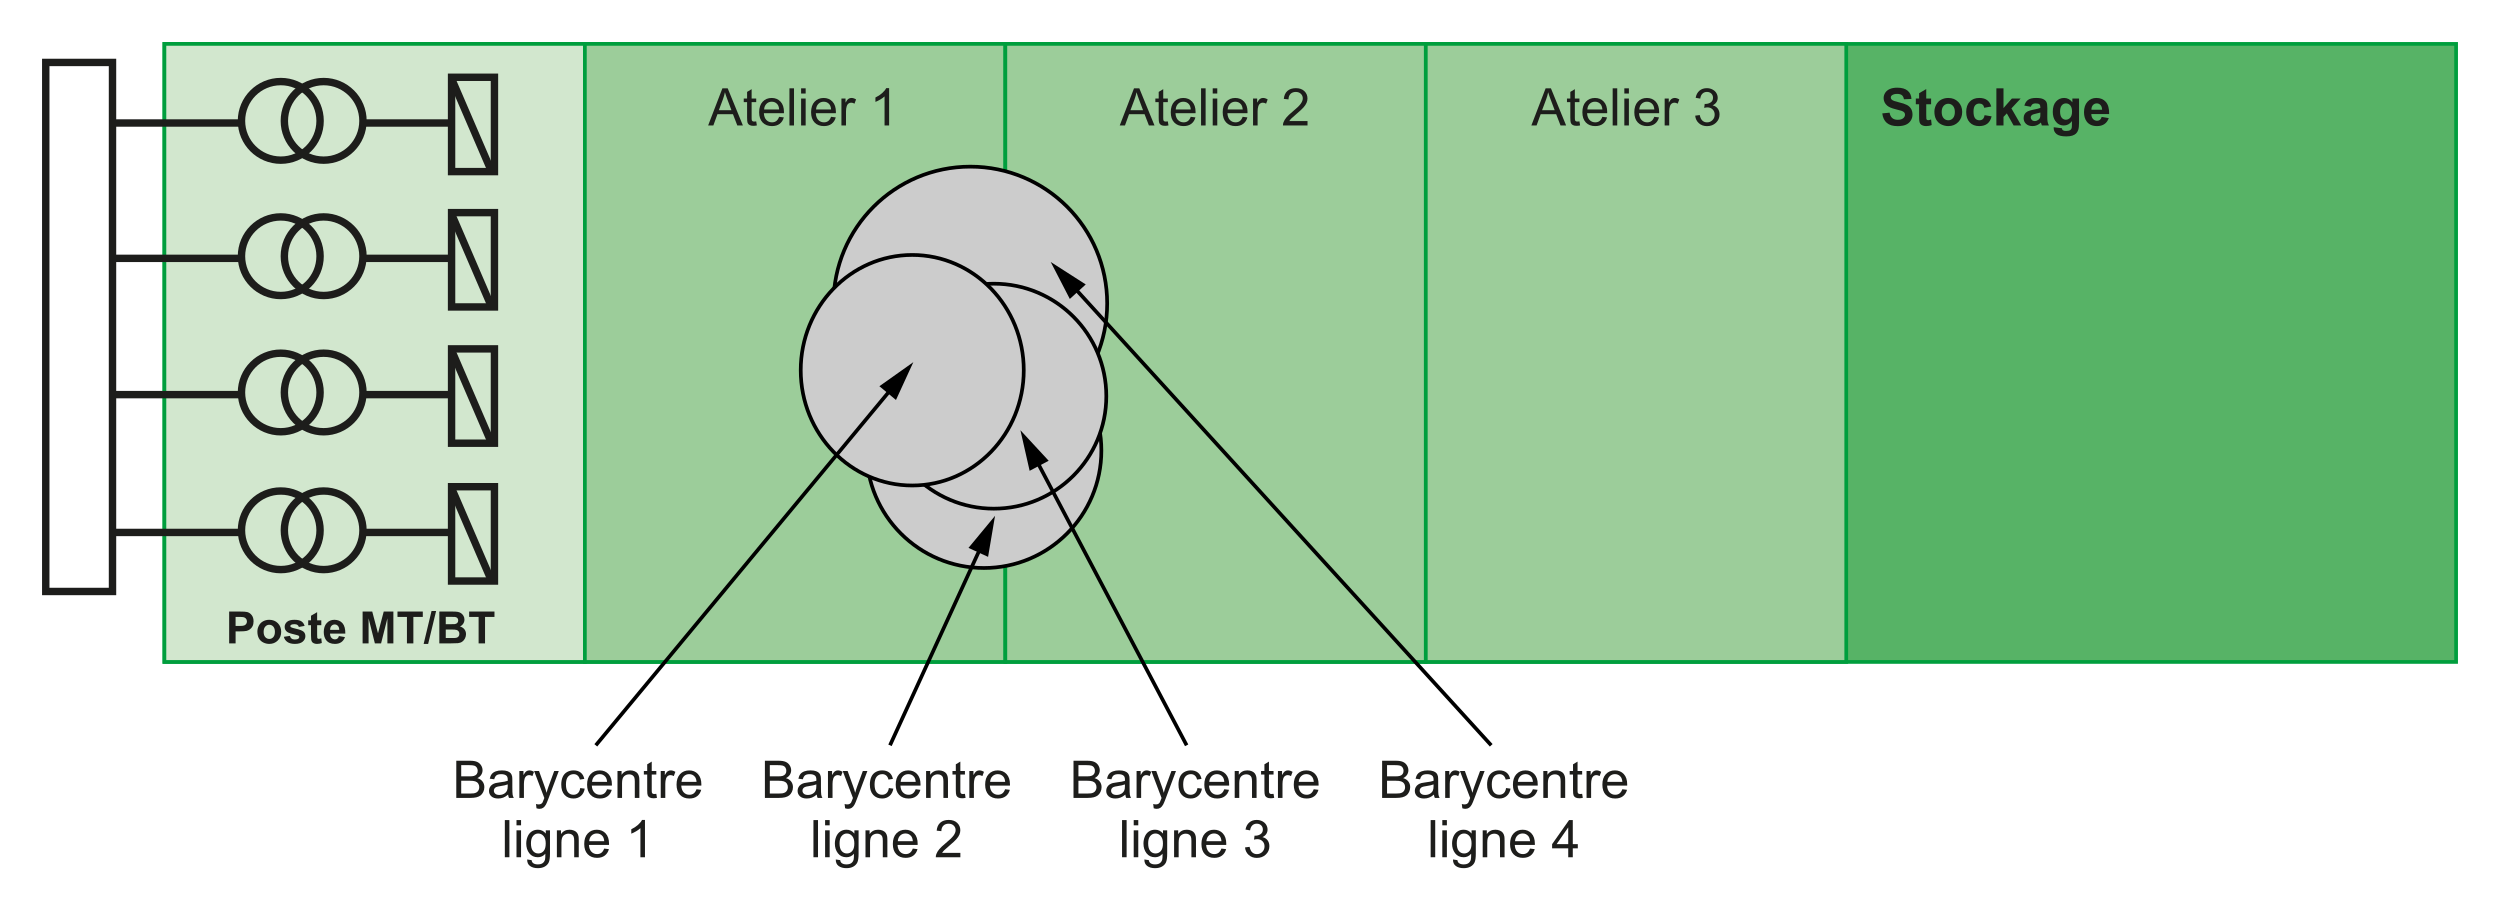 <?xml version="1.0" encoding="iso-8859-1"?>
<!-- Generator: Adobe Illustrator 19.2.0, SVG Export Plug-In . SVG Version: 6.00 Build 0)  -->
<svg version="1.1" id="Calque_4" xmlns="http://www.w3.org/2000/svg" xmlns:xlink="http://www.w3.org/1999/xlink" x="0px" y="0px"
	 width="599.268px" height="219.607px" viewBox="0 0 599.268 219.607" style="enable-background:new 0 0 599.268 219.607;"
	 xml:space="preserve">
<style type="text/css">
	.st0{fill:#57B366;stroke:#009E3D;stroke-width:0.889;}
	.st1{fill:#D2E7CE;stroke:#009E3D;stroke-width:0.889;}
	.st2{fill:#9CCD9A;stroke:#009E3D;stroke-width:0.889;}
	.st3{fill:#1D1D1B;}
	.st4{fill:#CCCCCC;stroke:#000000;stroke-width:0.889;}
	.st5{fill:none;stroke:#000000;stroke-width:0.889;}
	.st6{fill:none;stroke:#1D1D1B;stroke-width:1.778;}
	.st7{fill:none;}
</style>
<rect x="39.412" y="10.523" class="st0" width="549.332" height="148.148"/>
<rect x="39.412" y="10.523" class="st1" width="100.787" height="148.148"/>
<rect x="140.199" y="10.523" class="st2" width="100.787" height="148.148"/>
<rect x="240.987" y="10.523" class="st2" width="100.787" height="148.148"/>
<rect x="341.774" y="10.523" class="st2" width="100.786" height="148.148"/>
<g>
	<g>
		<path class="st3" d="M451.196,27.18l1.75-0.17c0.105,0.587,0.319,1.019,0.642,1.294s0.757,0.413,1.304,0.413
			c0.579,0,1.016-0.122,1.309-0.367c0.294-0.245,0.441-0.532,0.441-0.86c0-0.211-0.063-0.39-0.186-0.538
			c-0.124-0.147-0.34-0.276-0.647-0.386c-0.211-0.073-0.69-0.203-1.44-0.389c-0.964-0.239-1.641-0.533-2.029-0.881
			c-0.547-0.49-0.82-1.087-0.82-1.792c0-0.454,0.129-0.878,0.386-1.273c0.258-0.395,0.628-0.696,1.112-0.902s1.068-0.31,1.753-0.31
			c1.118,0,1.96,0.245,2.524,0.735c0.565,0.49,0.862,1.145,0.891,1.963l-1.799,0.079c-0.077-0.458-0.242-0.787-0.495-0.987
			c-0.253-0.2-0.633-0.301-1.14-0.301c-0.522,0-0.932,0.107-1.227,0.322c-0.19,0.138-0.286,0.322-0.286,0.553
			c0,0.211,0.089,0.391,0.268,0.541c0.227,0.19,0.777,0.389,1.652,0.595s1.522,0.42,1.941,0.641c0.42,0.221,0.748,0.522,0.984,0.905
			c0.237,0.383,0.355,0.856,0.355,1.419c0,0.511-0.142,0.989-0.425,1.434c-0.284,0.446-0.685,0.777-1.203,0.994
			s-1.165,0.325-1.938,0.325c-1.126,0-1.991-0.26-2.595-0.781C451.674,28.935,451.314,28.177,451.196,27.18z"/>
		<path class="st3" d="M462.9,23.626v1.361h-1.167v2.601c0,0.526,0.012,0.833,0.033,0.92c0.022,0.087,0.073,0.159,0.152,0.216
			s0.175,0.085,0.289,0.085c0.157,0,0.387-0.055,0.687-0.164l0.146,1.325c-0.397,0.17-0.847,0.255-1.349,0.255
			c-0.309,0-0.586-0.052-0.833-0.155c-0.247-0.103-0.428-0.237-0.544-0.401c-0.115-0.164-0.195-0.386-0.239-0.666
			c-0.037-0.198-0.055-0.599-0.055-1.203v-2.813h-0.784v-1.361h0.784v-1.282l1.713-0.997v2.279H462.9z"/>
		<path class="st3" d="M463.689,26.761c0-0.567,0.14-1.116,0.42-1.646c0.279-0.531,0.675-0.936,1.188-1.215s1.085-0.419,1.717-0.419
			c0.976,0,1.776,0.317,2.4,0.951c0.623,0.634,0.936,1.435,0.936,2.403c0,0.976-0.315,1.785-0.945,2.427s-1.423,0.963-2.379,0.963
			c-0.591,0-1.155-0.134-1.692-0.401c-0.536-0.267-0.944-0.659-1.224-1.176C463.828,28.131,463.689,27.502,463.689,26.761z
			 M465.439,26.852c0,0.64,0.152,1.13,0.456,1.471c0.304,0.34,0.679,0.51,1.124,0.51s0.819-0.17,1.121-0.51
			c0.302-0.34,0.453-0.834,0.453-1.483c0-0.632-0.151-1.118-0.453-1.458c-0.302-0.34-0.676-0.51-1.121-0.51s-0.82,0.17-1.124,0.51
			C465.591,25.722,465.439,26.212,465.439,26.852z"/>
		<path class="st3" d="M477.312,25.534l-1.683,0.304c-0.057-0.336-0.186-0.589-0.386-0.76c-0.201-0.17-0.461-0.255-0.781-0.255
			c-0.425,0-0.765,0.146-1.018,0.44c-0.253,0.293-0.38,0.785-0.38,1.474c0,0.766,0.129,1.306,0.386,1.622
			c0.258,0.316,0.603,0.474,1.036,0.474c0.324,0,0.59-0.092,0.796-0.276c0.207-0.185,0.353-0.501,0.438-0.951l1.678,0.286
			c-0.175,0.77-0.509,1.351-1.003,1.744c-0.494,0.393-1.156,0.589-1.987,0.589c-0.943,0-1.696-0.298-2.257-0.894
			c-0.562-0.595-0.842-1.419-0.842-2.473c0-1.065,0.281-1.895,0.845-2.488c0.563-0.593,1.324-0.89,2.284-0.89
			c0.786,0,1.411,0.169,1.875,0.507C476.777,24.325,477.11,24.841,477.312,25.534z"/>
		<path class="st3" d="M478.545,30.079V21.17h1.708v4.728l1.999-2.272h2.103l-2.206,2.357l2.364,4.096h-1.842l-1.622-2.898
			l-0.796,0.833v2.066H478.545z"/>
		<path class="st3" d="M486.803,25.594l-1.549-0.279c0.174-0.624,0.474-1.086,0.899-1.386c0.425-0.3,1.057-0.45,1.896-0.45
			c0.762,0,1.328,0.09,1.701,0.271s0.635,0.409,0.787,0.687c0.151,0.278,0.228,0.787,0.228,1.528l-0.018,1.993
			c0,0.567,0.027,0.985,0.082,1.255c0.055,0.269,0.156,0.558,0.307,0.866h-1.689c-0.045-0.113-0.1-0.282-0.164-0.504
			c-0.028-0.101-0.049-0.168-0.061-0.201c-0.292,0.284-0.604,0.497-0.936,0.638c-0.333,0.142-0.688,0.213-1.063,0.213
			c-0.665,0-1.188-0.18-1.571-0.541c-0.383-0.36-0.574-0.816-0.574-1.367c0-0.365,0.087-0.689,0.262-0.975
			c0.174-0.286,0.418-0.504,0.732-0.656c0.313-0.152,0.767-0.285,1.357-0.398c0.798-0.15,1.352-0.29,1.659-0.419v-0.17
			c0-0.328-0.081-0.563-0.243-0.702s-0.468-0.209-0.918-0.209c-0.304,0-0.54,0.06-0.711,0.179
			C487.046,25.085,486.909,25.294,486.803,25.594z M489.088,26.98c-0.219,0.073-0.565,0.16-1.039,0.261
			c-0.474,0.102-0.784,0.201-0.93,0.298c-0.223,0.158-0.334,0.358-0.334,0.602c0,0.239,0.089,0.446,0.267,0.62
			c0.179,0.174,0.405,0.261,0.681,0.261c0.309,0,0.602-0.102,0.882-0.304c0.206-0.154,0.342-0.342,0.406-0.565
			c0.045-0.146,0.067-0.423,0.067-0.833V26.98z"/>
		<path class="st3" d="M492.29,30.504l1.95,0.237c0.032,0.227,0.107,0.383,0.225,0.468c0.162,0.122,0.418,0.182,0.766,0.182
			c0.446,0,0.78-0.067,1.003-0.201c0.15-0.089,0.264-0.233,0.341-0.431c0.052-0.142,0.078-0.403,0.078-0.784v-0.941
			c-0.51,0.697-1.154,1.045-1.932,1.045c-0.867,0-1.554-0.367-2.061-1.1c-0.396-0.58-0.595-1.301-0.595-2.164
			c0-1.082,0.26-1.908,0.78-2.479s1.168-0.857,1.941-0.857c0.798,0,1.456,0.351,1.975,1.051v-0.905h1.599v5.791
			c0,0.761-0.063,1.331-0.188,1.707c-0.126,0.377-0.302,0.673-0.528,0.887c-0.228,0.215-0.53,0.383-0.909,0.504
			c-0.378,0.122-0.857,0.183-1.437,0.183c-1.094,0-1.87-0.188-2.327-0.563c-0.458-0.375-0.687-0.85-0.687-1.425
			C492.285,30.654,492.286,30.585,492.29,30.504z M493.816,26.718c0,0.685,0.132,1.186,0.397,1.504
			c0.266,0.318,0.593,0.477,0.981,0.477c0.417,0,0.77-0.163,1.058-0.489c0.287-0.326,0.432-0.809,0.432-1.449
			c0-0.668-0.139-1.165-0.414-1.489c-0.275-0.324-0.623-0.486-1.045-0.486c-0.409,0-0.746,0.159-1.012,0.477
			S493.816,26.066,493.816,26.718z"/>
		<path class="st3" d="M503.786,28.025l1.702,0.286c-0.219,0.624-0.564,1.099-1.036,1.425c-0.473,0.326-1.063,0.489-1.771,0.489
			c-1.122,0-1.953-0.367-2.491-1.1c-0.426-0.587-0.639-1.329-0.639-2.224c0-1.07,0.28-1.907,0.839-2.513
			c0.56-0.605,1.266-0.909,2.121-0.909c0.96,0,1.717,0.317,2.272,0.951c0.555,0.634,0.82,1.605,0.796,2.914h-4.278
			c0.013,0.506,0.15,0.9,0.414,1.182c0.263,0.282,0.591,0.422,0.984,0.422c0.267,0,0.492-0.073,0.674-0.219
			C503.556,28.584,503.694,28.349,503.786,28.025z M503.884,26.299c-0.013-0.495-0.14-0.87-0.383-1.127s-0.539-0.386-0.888-0.386
			c-0.372,0-0.68,0.136-0.923,0.407s-0.363,0.64-0.358,1.106H503.884z"/>
	</g>
</g>
<g>
	<g>
		<path class="st3" d="M367.076,30.079l3.421-8.908h1.271l3.646,8.908h-1.343l-1.039-2.698h-3.725l-0.979,2.698H367.076z
			 M369.646,26.42h3.021l-0.93-2.467c-0.284-0.75-0.494-1.365-0.632-1.847c-0.114,0.571-0.273,1.138-0.48,1.701L369.646,26.42z"/>
		<path class="st3" d="M378.603,29.1l0.158,0.966c-0.308,0.065-0.583,0.097-0.826,0.097c-0.397,0-0.705-0.063-0.924-0.188
			c-0.219-0.125-0.373-0.291-0.462-0.495s-0.134-0.635-0.134-1.291v-3.713h-0.802v-0.851h0.802v-1.598l1.088-0.656v2.254h1.1v0.851
			h-1.1v3.773c0,0.312,0.02,0.513,0.058,0.602c0.039,0.089,0.102,0.16,0.188,0.213s0.212,0.079,0.374,0.079
			C378.245,29.143,378.405,29.129,378.603,29.1z"/>
		<path class="st3" d="M384.09,28.001l1.13,0.14c-0.179,0.661-0.509,1.173-0.99,1.538c-0.482,0.364-1.099,0.547-1.848,0.547
			c-0.943,0-1.692-0.291-2.245-0.872c-0.553-0.582-0.829-1.396-0.829-2.446c0-1.085,0.279-1.928,0.838-2.528
			c0.56-0.6,1.284-0.899,2.176-0.899c0.862,0,1.567,0.294,2.114,0.881s0.82,1.414,0.82,2.479c0,0.065-0.002,0.162-0.006,0.292
			h-4.813c0.04,0.709,0.241,1.252,0.602,1.629c0.36,0.376,0.811,0.565,1.349,0.565c0.401,0,0.743-0.105,1.027-0.316
			C383.699,28.798,383.923,28.462,384.09,28.001z M380.498,26.232h3.604c-0.049-0.543-0.187-0.95-0.413-1.222
			c-0.349-0.421-0.8-0.632-1.355-0.632c-0.502,0-0.925,0.168-1.267,0.504C380.724,25.22,380.536,25.669,380.498,26.232z"/>
		<path class="st3" d="M386.569,30.079V21.17h1.094v8.908H386.569z"/>
		<path class="st3" d="M389.364,22.428V21.17h1.094v1.258H389.364z M389.364,30.079v-6.453h1.094v6.453H389.364z"/>
		<path class="st3" d="M396.54,28.001l1.13,0.14c-0.179,0.661-0.509,1.173-0.99,1.538c-0.482,0.364-1.099,0.547-1.848,0.547
			c-0.943,0-1.692-0.291-2.245-0.872c-0.553-0.582-0.829-1.396-0.829-2.446c0-1.085,0.279-1.928,0.838-2.528
			c0.56-0.6,1.284-0.899,2.176-0.899c0.862,0,1.567,0.294,2.114,0.881s0.82,1.414,0.82,2.479c0,0.065-0.002,0.162-0.006,0.292
			h-4.813c0.04,0.709,0.241,1.252,0.602,1.629c0.36,0.376,0.811,0.565,1.349,0.565c0.401,0,0.743-0.105,1.027-0.316
			C396.149,28.798,396.373,28.462,396.54,28.001z M392.949,26.232h3.604c-0.049-0.543-0.187-0.95-0.413-1.222
			c-0.349-0.421-0.8-0.632-1.355-0.632c-0.502,0-0.925,0.168-1.267,0.504C393.174,25.22,392.986,25.669,392.949,26.232z"/>
		<path class="st3" d="M399.032,30.079v-6.453h0.984v0.979c0.251-0.458,0.482-0.76,0.695-0.906c0.213-0.146,0.446-0.219,0.702-0.219
			c0.368,0,0.743,0.118,1.124,0.353l-0.377,1.015c-0.268-0.158-0.535-0.237-0.802-0.237c-0.239,0-0.454,0.072-0.645,0.216
			c-0.19,0.144-0.326,0.343-0.407,0.599c-0.121,0.389-0.182,0.814-0.182,1.276v3.378H399.032z"/>
		<path class="st3" d="M406.347,27.727l1.094-0.146c0.126,0.62,0.339,1.066,0.642,1.34c0.302,0.273,0.669,0.41,1.103,0.41
			c0.515,0,0.949-0.178,1.304-0.535c0.354-0.356,0.531-0.798,0.531-1.325c0-0.502-0.164-0.917-0.492-1.243
			c-0.328-0.326-0.745-0.489-1.252-0.489c-0.206,0-0.464,0.041-0.771,0.122l0.121-0.96c0.073,0.008,0.132,0.012,0.177,0.012
			c0.466,0,0.885-0.122,1.258-0.364c0.372-0.243,0.559-0.618,0.559-1.125c0-0.401-0.136-0.733-0.407-0.997
			c-0.271-0.263-0.621-0.395-1.051-0.395c-0.426,0-0.78,0.133-1.063,0.401c-0.283,0.267-0.466,0.668-0.547,1.203l-1.094-0.194
			c0.134-0.733,0.438-1.301,0.911-1.705c0.475-0.403,1.063-0.604,1.769-0.604c0.486,0,0.934,0.104,1.343,0.313
			c0.409,0.208,0.723,0.493,0.939,0.854c0.216,0.361,0.324,0.744,0.324,1.148c0,0.385-0.103,0.735-0.31,1.051
			c-0.206,0.316-0.513,0.567-0.917,0.753c0.526,0.122,0.936,0.374,1.227,0.756c0.292,0.383,0.438,0.862,0.438,1.438
			c0,0.777-0.283,1.437-0.851,1.978c-0.566,0.541-1.284,0.812-2.15,0.812c-0.782,0-1.432-0.233-1.948-0.699
			C406.715,29.072,406.42,28.468,406.347,27.727z"/>
	</g>
</g>
<g>
	<g>
		<path class="st3" d="M268.409,30.079l3.421-8.908h1.27l3.646,8.908h-1.343l-1.039-2.698h-3.725l-0.979,2.698H268.409z
			 M270.979,26.42h3.02l-0.93-2.467c-0.284-0.75-0.495-1.365-0.632-1.847c-0.113,0.571-0.273,1.138-0.48,1.701L270.979,26.42z"/>
		<path class="st3" d="M279.935,29.1l0.158,0.966c-0.308,0.065-0.583,0.097-0.826,0.097c-0.397,0-0.705-0.063-0.924-0.188
			c-0.219-0.125-0.373-0.291-0.462-0.495c-0.089-0.205-0.133-0.635-0.133-1.291v-3.713h-0.802v-0.851h0.802v-1.598l1.087-0.656
			v2.254h1.1v0.851h-1.1v3.773c0,0.312,0.02,0.513,0.058,0.602c0.039,0.089,0.102,0.16,0.188,0.213
			c0.087,0.053,0.212,0.079,0.374,0.079C279.577,29.143,279.737,29.129,279.935,29.1z"/>
		<path class="st3" d="M285.422,28.001l1.13,0.14c-0.178,0.661-0.508,1.173-0.991,1.538c-0.482,0.364-1.098,0.547-1.847,0.547
			c-0.944,0-1.692-0.291-2.245-0.872c-0.553-0.582-0.83-1.396-0.83-2.446c0-1.085,0.28-1.928,0.839-2.528s1.284-0.899,2.175-0.899
			c0.863,0,1.567,0.294,2.114,0.881s0.82,1.414,0.82,2.479c0,0.065-0.002,0.162-0.006,0.292h-4.813
			c0.041,0.709,0.241,1.252,0.602,1.629c0.36,0.376,0.81,0.565,1.349,0.565c0.401,0,0.743-0.105,1.027-0.316
			C285.031,28.798,285.256,28.462,285.422,28.001z M281.831,26.232h3.604c-0.049-0.543-0.187-0.95-0.413-1.222
			c-0.349-0.421-0.8-0.632-1.355-0.632c-0.502,0-0.925,0.168-1.267,0.504S281.868,25.669,281.831,26.232z"/>
		<path class="st3" d="M287.901,30.079V21.17h1.094v8.908H287.901z"/>
		<path class="st3" d="M290.696,22.428V21.17h1.094v1.258H290.696z M290.696,30.079v-6.453h1.094v6.453H290.696z"/>
		<path class="st3" d="M297.873,28.001l1.13,0.14c-0.179,0.661-0.509,1.173-0.99,1.538c-0.482,0.364-1.099,0.547-1.848,0.547
			c-0.943,0-1.692-0.291-2.245-0.872c-0.553-0.582-0.83-1.396-0.83-2.446c0-1.085,0.28-1.928,0.839-2.528s1.284-0.899,2.175-0.899
			c0.862,0,1.567,0.294,2.114,0.881s0.82,1.414,0.82,2.479c0,0.065-0.002,0.162-0.006,0.292h-4.813
			c0.041,0.709,0.241,1.252,0.602,1.629c0.36,0.376,0.811,0.565,1.349,0.565c0.401,0,0.743-0.105,1.027-0.316
			C297.482,28.798,297.706,28.462,297.873,28.001z M294.282,26.232h3.604c-0.049-0.543-0.187-0.95-0.413-1.222
			c-0.349-0.421-0.8-0.632-1.355-0.632c-0.502,0-0.925,0.168-1.267,0.504S294.319,25.669,294.282,26.232z"/>
		<path class="st3" d="M300.365,30.079v-6.453h0.984v0.979c0.251-0.458,0.482-0.76,0.695-0.906c0.213-0.146,0.446-0.219,0.702-0.219
			c0.368,0,0.743,0.118,1.124,0.353l-0.377,1.015c-0.268-0.158-0.535-0.237-0.802-0.237c-0.239,0-0.454,0.072-0.645,0.216
			c-0.19,0.144-0.326,0.343-0.407,0.599c-0.121,0.389-0.182,0.814-0.182,1.276v3.378H300.365z"/>
		<path class="st3" d="M313.422,29.027v1.051h-5.888c-0.009-0.263,0.034-0.517,0.127-0.76c0.15-0.401,0.391-0.796,0.721-1.185
			c0.33-0.389,0.807-0.839,1.431-1.349c0.968-0.794,1.622-1.423,1.963-1.887c0.34-0.464,0.511-0.902,0.511-1.315
			c0-0.434-0.155-0.799-0.465-1.097c-0.311-0.298-0.715-0.447-1.213-0.447c-0.526,0-0.947,0.158-1.264,0.474
			s-0.476,0.753-0.48,1.313l-1.124-0.116c0.077-0.838,0.367-1.478,0.869-1.917s1.177-0.659,2.023-0.659
			c0.854,0,1.531,0.237,2.029,0.711c0.499,0.474,0.748,1.061,0.748,1.762c0,0.356-0.073,0.707-0.219,1.051
			c-0.146,0.344-0.389,0.707-0.727,1.087s-0.9,0.903-1.687,1.568c-0.656,0.551-1.077,0.924-1.264,1.121
			c-0.187,0.196-0.34,0.394-0.462,0.592H313.422z"/>
	</g>
</g>
<g>
	<g>
		<path class="st3" d="M169.743,30.079l3.421-8.908h1.27l3.646,8.908h-1.343l-1.039-2.698h-3.725l-0.979,2.698H169.743z
			 M172.313,26.42h3.02l-0.93-2.467c-0.284-0.75-0.495-1.365-0.632-1.847c-0.113,0.571-0.273,1.138-0.48,1.701L172.313,26.42z"/>
		<path class="st3" d="M181.269,29.1l0.158,0.966c-0.308,0.065-0.583,0.097-0.826,0.097c-0.397,0-0.705-0.063-0.924-0.188
			c-0.219-0.125-0.373-0.291-0.462-0.495c-0.089-0.205-0.133-0.635-0.133-1.291v-3.713h-0.802v-0.851h0.802v-1.598l1.087-0.656
			v2.254h1.1v0.851h-1.1v3.773c0,0.312,0.02,0.513,0.058,0.602c0.039,0.089,0.102,0.16,0.188,0.213
			c0.087,0.053,0.212,0.079,0.374,0.079C180.911,29.143,181.071,29.129,181.269,29.1z"/>
		<path class="st3" d="M186.756,28.001l1.13,0.14c-0.178,0.661-0.508,1.173-0.991,1.538c-0.482,0.364-1.098,0.547-1.847,0.547
			c-0.944,0-1.692-0.291-2.245-0.872c-0.553-0.582-0.83-1.396-0.83-2.446c0-1.085,0.28-1.928,0.839-2.528s1.284-0.899,2.175-0.899
			c0.863,0,1.567,0.294,2.114,0.881s0.82,1.414,0.82,2.479c0,0.065-0.002,0.162-0.006,0.292h-4.813
			c0.041,0.709,0.241,1.252,0.602,1.629c0.36,0.376,0.81,0.565,1.349,0.565c0.401,0,0.743-0.105,1.027-0.316
			C186.365,28.798,186.59,28.462,186.756,28.001z M183.165,26.232h3.604c-0.049-0.543-0.187-0.95-0.413-1.222
			c-0.349-0.421-0.8-0.632-1.355-0.632c-0.502,0-0.925,0.168-1.267,0.504S183.202,25.669,183.165,26.232z"/>
		<path class="st3" d="M189.235,30.079V21.17h1.094v8.908H189.235z"/>
		<path class="st3" d="M192.03,22.428V21.17h1.094v1.258H192.03z M192.03,30.079v-6.453h1.094v6.453H192.03z"/>
		<path class="st3" d="M199.207,28.001l1.13,0.14c-0.178,0.661-0.508,1.173-0.991,1.538c-0.482,0.364-1.098,0.547-1.847,0.547
			c-0.944,0-1.692-0.291-2.245-0.872c-0.553-0.582-0.83-1.396-0.83-2.446c0-1.085,0.28-1.928,0.839-2.528s1.284-0.899,2.175-0.899
			c0.863,0,1.567,0.294,2.114,0.881s0.82,1.414,0.82,2.479c0,0.065-0.002,0.162-0.006,0.292h-4.813
			c0.041,0.709,0.241,1.252,0.602,1.629c0.36,0.376,0.81,0.565,1.349,0.565c0.401,0,0.743-0.105,1.027-0.316
			C198.816,28.798,199.041,28.462,199.207,28.001z M195.616,26.232h3.604c-0.049-0.543-0.187-0.95-0.413-1.222
			c-0.349-0.421-0.8-0.632-1.355-0.632c-0.502,0-0.925,0.168-1.267,0.504S195.652,25.669,195.616,26.232z"/>
		<path class="st3" d="M201.698,30.079v-6.453h0.984v0.979c0.251-0.458,0.483-0.76,0.696-0.906c0.213-0.146,0.447-0.219,0.702-0.219
			c0.369,0,0.744,0.118,1.125,0.353l-0.377,1.015c-0.268-0.158-0.535-0.237-0.802-0.237c-0.239,0-0.454,0.072-0.644,0.216
			c-0.19,0.144-0.326,0.343-0.407,0.599c-0.121,0.389-0.182,0.814-0.182,1.276v3.378H201.698z"/>
		<path class="st3" d="M213.128,30.079h-1.094v-6.97c-0.263,0.251-0.608,0.502-1.036,0.753c-0.427,0.251-0.811,0.44-1.151,0.565
			V23.37c0.612-0.288,1.146-0.636,1.604-1.045c0.458-0.409,0.782-0.806,0.973-1.191h0.705V30.079z"/>
	</g>
</g>
<g>
	<g>
		<path class="st3" d="M109.376,191.264v-8.908h3.342c0.681,0,1.227,0.091,1.638,0.271c0.411,0.181,0.733,0.458,0.966,0.833
			c0.233,0.374,0.349,0.767,0.349,1.176c0,0.381-0.103,0.739-0.31,1.075c-0.207,0.336-0.519,0.607-0.936,0.814
			c0.539,0.157,0.953,0.427,1.243,0.808s0.435,0.831,0.435,1.35c0,0.417-0.088,0.805-0.265,1.163s-0.394,0.635-0.653,0.829
			c-0.259,0.195-0.584,0.342-0.976,0.441c-0.391,0.099-0.87,0.148-1.437,0.148H109.376z M110.555,186.099h1.926
			c0.522,0,0.897-0.034,1.124-0.104c0.3-0.089,0.525-0.236,0.678-0.443c0.152-0.206,0.228-0.466,0.228-0.777
			c0-0.296-0.071-0.557-0.212-0.781c-0.142-0.225-0.345-0.379-0.608-0.462s-0.715-0.124-1.355-0.124h-1.78V186.099z
			 M110.555,190.213h2.218c0.381,0,0.648-0.015,0.802-0.043c0.271-0.049,0.498-0.13,0.681-0.243
			c0.182-0.113,0.332-0.278,0.449-0.495c0.118-0.217,0.176-0.467,0.176-0.75c0-0.333-0.085-0.621-0.255-0.866
			c-0.17-0.245-0.406-0.417-0.708-0.517s-0.736-0.148-1.303-0.148h-2.06V190.213z"/>
		<path class="st3" d="M121.796,190.468c-0.405,0.345-0.795,0.587-1.17,0.729c-0.375,0.142-0.776,0.212-1.206,0.212
			c-0.709,0-1.254-0.173-1.634-0.52c-0.381-0.346-0.571-0.788-0.571-1.327c0-0.316,0.072-0.604,0.216-0.866
			c0.144-0.261,0.332-0.471,0.565-0.629s0.495-0.277,0.787-0.358c0.214-0.057,0.539-0.111,0.972-0.164
			c0.883-0.105,1.533-0.23,1.95-0.377c0.004-0.149,0.006-0.245,0.006-0.285c0-0.445-0.104-0.76-0.31-0.942
			c-0.279-0.247-0.695-0.37-1.246-0.37c-0.515,0-0.894,0.09-1.139,0.271c-0.245,0.18-0.427,0.499-0.544,0.957l-1.069-0.146
			c0.097-0.457,0.257-0.827,0.48-1.108c0.223-0.281,0.545-0.498,0.966-0.65c0.421-0.152,0.91-0.228,1.465-0.228
			c0.551,0,0.999,0.064,1.343,0.194s0.597,0.293,0.759,0.489s0.275,0.444,0.34,0.744c0.037,0.187,0.055,0.522,0.055,1.009v1.458
			c0,1.017,0.023,1.66,0.07,1.93c0.047,0.27,0.139,0.527,0.277,0.774h-1.143C121.902,191.038,121.828,190.772,121.796,190.468z
			 M121.705,188.026c-0.397,0.162-0.992,0.3-1.786,0.413c-0.45,0.064-0.768,0.138-0.954,0.219c-0.187,0.081-0.33,0.199-0.432,0.355
			c-0.101,0.155-0.152,0.329-0.152,0.52c0,0.291,0.11,0.534,0.331,0.729c0.221,0.194,0.544,0.292,0.969,0.292
			c0.421,0,0.796-0.092,1.125-0.276s0.569-0.437,0.723-0.757c0.118-0.247,0.176-0.611,0.176-1.094V188.026z"/>
		<path class="st3" d="M124.494,191.264v-6.453h0.984v0.979c0.251-0.458,0.483-0.76,0.696-0.905
			c0.213-0.146,0.447-0.219,0.702-0.219c0.369,0,0.744,0.117,1.125,0.353l-0.377,1.015c-0.268-0.158-0.535-0.237-0.802-0.237
			c-0.239,0-0.454,0.072-0.644,0.216s-0.326,0.343-0.407,0.599c-0.121,0.389-0.182,0.814-0.182,1.275v3.379H124.494z"/>
		<path class="st3" d="M128.601,193.75l-0.121-1.027c0.239,0.065,0.447,0.098,0.625,0.098c0.243,0,0.438-0.041,0.583-0.122
			s0.265-0.194,0.358-0.34c0.069-0.109,0.18-0.381,0.334-0.814c0.02-0.061,0.052-0.149,0.097-0.268l-2.449-6.465h1.179l1.343,3.737
			c0.174,0.474,0.33,0.972,0.468,1.494c0.125-0.502,0.275-0.992,0.45-1.47l1.379-3.762h1.094l-2.455,6.563
			c-0.264,0.709-0.468,1.197-0.614,1.465c-0.195,0.36-0.417,0.624-0.668,0.793c-0.251,0.168-0.551,0.252-0.899,0.252
			C129.096,193.883,128.861,193.838,128.601,193.75z"/>
		<path class="st3" d="M139.083,188.901l1.076,0.14c-0.118,0.741-0.418,1.321-0.902,1.74c-0.484,0.42-1.079,0.629-1.784,0.629
			c-0.883,0-1.593-0.288-2.13-0.865c-0.537-0.577-0.805-1.405-0.805-2.482c0-0.697,0.115-1.307,0.346-1.829s0.582-0.914,1.054-1.176
			c0.472-0.262,0.985-0.392,1.541-0.392c0.701,0,1.274,0.177,1.719,0.531c0.446,0.354,0.731,0.858,0.857,1.51l-1.063,0.164
			c-0.101-0.433-0.28-0.759-0.538-0.978s-0.568-0.328-0.933-0.328c-0.551,0-0.999,0.197-1.343,0.592
			c-0.345,0.396-0.517,1.021-0.517,1.875c0,0.867,0.166,1.497,0.498,1.89s0.766,0.589,1.3,0.589c0.43,0,0.788-0.131,1.076-0.395
			S139.006,189.448,139.083,188.901z"/>
		<path class="st3" d="M145.513,189.186l1.13,0.14c-0.178,0.66-0.508,1.173-0.991,1.537c-0.482,0.365-1.098,0.547-1.847,0.547
			c-0.944,0-1.692-0.29-2.245-0.872c-0.553-0.581-0.83-1.396-0.83-2.445c0-1.086,0.28-1.928,0.839-2.527s1.284-0.899,2.175-0.899
			c0.863,0,1.567,0.293,2.114,0.881c0.547,0.587,0.82,1.414,0.82,2.479c0,0.064-0.002,0.162-0.006,0.291h-4.813
			c0.041,0.709,0.241,1.252,0.602,1.629s0.81,0.564,1.349,0.564c0.401,0,0.743-0.104,1.027-0.315
			C145.121,189.984,145.347,189.648,145.513,189.186z M141.921,187.417h3.604c-0.049-0.542-0.187-0.949-0.413-1.221
			c-0.349-0.422-0.8-0.632-1.355-0.632c-0.502,0-0.925,0.168-1.267,0.504S141.958,186.855,141.921,187.417z"/>
		<path class="st3" d="M148.016,191.264v-6.453H149v0.918c0.474-0.709,1.159-1.063,2.054-1.063c0.389,0,0.747,0.069,1.073,0.209
			c0.326,0.14,0.57,0.323,0.732,0.55c0.162,0.228,0.275,0.497,0.34,0.809c0.041,0.202,0.061,0.557,0.061,1.063v3.968h-1.094v-3.926
			c0-0.445-0.043-0.778-0.128-0.999s-0.236-0.397-0.453-0.528c-0.217-0.132-0.471-0.198-0.763-0.198
			c-0.466,0-0.868,0.148-1.206,0.444c-0.338,0.295-0.507,0.856-0.507,1.683v3.524H148.016z"/>
		<path class="st3" d="M157.325,190.286l0.158,0.967c-0.308,0.064-0.583,0.097-0.826,0.097c-0.397,0-0.705-0.063-0.924-0.188
			c-0.219-0.125-0.373-0.29-0.462-0.495c-0.089-0.204-0.133-0.635-0.133-1.291v-3.713h-0.802v-0.851h0.802v-1.598l1.087-0.656v2.254
			h1.1v0.851h-1.1v3.773c0,0.313,0.02,0.513,0.058,0.602c0.039,0.089,0.102,0.16,0.188,0.213c0.087,0.053,0.212,0.079,0.374,0.079
			C156.966,190.329,157.126,190.314,157.325,190.286z"/>
		<path class="st3" d="M158.382,191.264v-6.453h0.984v0.979c0.251-0.458,0.483-0.76,0.696-0.905
			c0.213-0.146,0.447-0.219,0.702-0.219c0.369,0,0.744,0.117,1.125,0.353l-0.377,1.015c-0.268-0.158-0.535-0.237-0.802-0.237
			c-0.239,0-0.454,0.072-0.644,0.216s-0.326,0.343-0.407,0.599c-0.121,0.389-0.182,0.814-0.182,1.275v3.379H158.382z"/>
		<path class="st3" d="M166.956,189.186l1.13,0.14c-0.178,0.66-0.508,1.173-0.991,1.537c-0.482,0.365-1.098,0.547-1.847,0.547
			c-0.944,0-1.692-0.29-2.245-0.872c-0.553-0.581-0.83-1.396-0.83-2.445c0-1.086,0.28-1.928,0.839-2.527s1.284-0.899,2.175-0.899
			c0.863,0,1.567,0.293,2.114,0.881c0.547,0.587,0.82,1.414,0.82,2.479c0,0.064-0.002,0.162-0.006,0.291h-4.813
			c0.041,0.709,0.241,1.252,0.602,1.629s0.81,0.564,1.349,0.564c0.401,0,0.743-0.104,1.027-0.315
			C166.565,189.984,166.79,189.648,166.956,189.186z M163.365,187.417h3.604c-0.049-0.542-0.187-0.949-0.413-1.221
			c-0.349-0.422-0.8-0.632-1.355-0.632c-0.502,0-0.925,0.168-1.267,0.504S163.401,186.855,163.365,187.417z"/>
		<path class="st3" d="M121.013,205.487v-8.908h1.094v8.908H121.013z"/>
		<path class="st3" d="M123.808,197.836v-1.258h1.094v1.258H123.808z M123.808,205.487v-6.453h1.094v6.453H123.808z"/>
		<path class="st3" d="M126.366,206.022l1.063,0.157c0.044,0.328,0.168,0.567,0.371,0.718c0.271,0.202,0.642,0.304,1.112,0.304
			c0.506,0,0.897-0.102,1.172-0.304c0.275-0.203,0.462-0.486,0.559-0.852c0.057-0.223,0.083-0.69,0.079-1.403
			c-0.478,0.563-1.074,0.845-1.787,0.845c-0.887,0-1.574-0.32-2.06-0.96c-0.486-0.64-0.729-1.408-0.729-2.303
			c0-0.616,0.111-1.185,0.334-1.705c0.223-0.521,0.546-0.922,0.969-1.206c0.423-0.283,0.92-0.425,1.492-0.425
			c0.761,0,1.389,0.308,1.884,0.923v-0.777h1.008v5.578c0,1.005-0.102,1.717-0.307,2.136s-0.529,0.751-0.972,0.993
			c-0.444,0.243-0.99,0.365-1.638,0.365c-0.77,0-1.392-0.174-1.865-0.52C126.578,207.24,126.349,206.718,126.366,206.022z
			 M127.271,202.145c0,0.847,0.168,1.464,0.504,1.854c0.336,0.389,0.758,0.583,1.264,0.583c0.502,0,0.923-0.193,1.264-0.58
			s0.511-0.994,0.511-1.82c0-0.79-0.175-1.386-0.526-1.786c-0.35-0.401-0.772-0.602-1.267-0.602c-0.486,0-0.899,0.197-1.24,0.592
			C127.441,200.781,127.271,201.367,127.271,202.145z"/>
		<path class="st3" d="M133.488,205.487v-6.453h0.984v0.918c0.474-0.709,1.159-1.063,2.054-1.063c0.389,0,0.747,0.069,1.073,0.209
			c0.326,0.14,0.57,0.323,0.732,0.55c0.162,0.228,0.275,0.497,0.34,0.809c0.041,0.202,0.061,0.557,0.061,1.063v3.968h-1.094v-3.926
			c0-0.445-0.043-0.778-0.128-0.999s-0.236-0.397-0.453-0.528c-0.217-0.132-0.471-0.198-0.763-0.198
			c-0.466,0-0.868,0.148-1.206,0.444c-0.338,0.295-0.507,0.856-0.507,1.683v3.524H133.488z"/>
		<path class="st3" d="M144.826,203.409l1.13,0.14c-0.178,0.66-0.508,1.173-0.991,1.537c-0.482,0.365-1.098,0.547-1.847,0.547
			c-0.944,0-1.692-0.29-2.245-0.872c-0.553-0.581-0.83-1.396-0.83-2.445c0-1.086,0.28-1.928,0.839-2.527s1.284-0.899,2.175-0.899
			c0.863,0,1.567,0.293,2.114,0.881c0.547,0.587,0.82,1.414,0.82,2.479c0,0.064-0.002,0.162-0.006,0.291h-4.813
			c0.041,0.709,0.241,1.252,0.602,1.629s0.81,0.564,1.349,0.564c0.401,0,0.743-0.104,1.027-0.315
			C144.435,204.207,144.66,203.871,144.826,203.409z M141.235,201.64h3.604c-0.049-0.542-0.187-0.949-0.413-1.221
			c-0.349-0.422-0.8-0.632-1.355-0.632c-0.502,0-0.925,0.168-1.267,0.504S141.271,201.078,141.235,201.64z"/>
		<path class="st3" d="M154.603,205.487h-1.094v-6.97c-0.263,0.251-0.608,0.503-1.036,0.754c-0.427,0.251-0.811,0.439-1.151,0.564
			v-1.057c0.612-0.288,1.146-0.637,1.604-1.046c0.458-0.408,0.782-0.806,0.973-1.19h0.705V205.487z"/>
	</g>
</g>
<g>
	<g>
		<path class="st3" d="M183.352,191.264v-8.908h3.342c0.681,0,1.227,0.091,1.638,0.271c0.411,0.181,0.733,0.458,0.966,0.833
			c0.233,0.374,0.349,0.767,0.349,1.176c0,0.381-0.103,0.739-0.31,1.075c-0.207,0.336-0.519,0.607-0.936,0.814
			c0.539,0.157,0.953,0.427,1.243,0.808s0.435,0.831,0.435,1.35c0,0.417-0.088,0.805-0.265,1.163s-0.394,0.635-0.653,0.829
			c-0.259,0.195-0.584,0.342-0.976,0.441c-0.391,0.099-0.87,0.148-1.437,0.148H183.352z M184.531,186.099h1.926
			c0.522,0,0.897-0.034,1.124-0.104c0.3-0.089,0.525-0.236,0.678-0.443c0.152-0.206,0.228-0.466,0.228-0.777
			c0-0.296-0.071-0.557-0.212-0.781c-0.142-0.225-0.345-0.379-0.608-0.462s-0.715-0.124-1.355-0.124h-1.78V186.099z
			 M184.531,190.213h2.218c0.381,0,0.648-0.015,0.802-0.043c0.271-0.049,0.498-0.13,0.681-0.243
			c0.182-0.113,0.332-0.278,0.449-0.495c0.118-0.217,0.176-0.467,0.176-0.75c0-0.333-0.085-0.621-0.255-0.866
			c-0.17-0.245-0.406-0.417-0.708-0.517s-0.736-0.148-1.303-0.148h-2.06V190.213z"/>
		<path class="st3" d="M195.772,190.468c-0.405,0.345-0.795,0.587-1.17,0.729c-0.375,0.142-0.776,0.212-1.206,0.212
			c-0.709,0-1.254-0.173-1.634-0.52c-0.381-0.346-0.571-0.788-0.571-1.327c0-0.316,0.072-0.604,0.216-0.866
			c0.144-0.261,0.332-0.471,0.565-0.629s0.495-0.277,0.787-0.358c0.214-0.057,0.539-0.111,0.972-0.164
			c0.883-0.105,1.533-0.23,1.95-0.377c0.004-0.149,0.006-0.245,0.006-0.285c0-0.445-0.104-0.76-0.31-0.942
			c-0.279-0.247-0.695-0.37-1.246-0.37c-0.515,0-0.894,0.09-1.139,0.271c-0.245,0.18-0.427,0.499-0.544,0.957l-1.069-0.146
			c0.097-0.457,0.257-0.827,0.48-1.108c0.223-0.281,0.545-0.498,0.966-0.65c0.421-0.152,0.91-0.228,1.465-0.228
			c0.551,0,0.999,0.064,1.343,0.194s0.597,0.293,0.759,0.489s0.275,0.444,0.34,0.744c0.037,0.187,0.055,0.522,0.055,1.009v1.458
			c0,1.017,0.023,1.66,0.07,1.93c0.047,0.27,0.139,0.527,0.277,0.774h-1.143C195.878,191.038,195.805,190.772,195.772,190.468z
			 M195.681,188.026c-0.397,0.162-0.992,0.3-1.786,0.413c-0.45,0.064-0.768,0.138-0.954,0.219c-0.187,0.081-0.33,0.199-0.432,0.355
			c-0.101,0.155-0.152,0.329-0.152,0.52c0,0.291,0.11,0.534,0.331,0.729c0.221,0.194,0.544,0.292,0.969,0.292
			c0.421,0,0.796-0.092,1.125-0.276s0.569-0.437,0.723-0.757c0.118-0.247,0.176-0.611,0.176-1.094V188.026z"/>
		<path class="st3" d="M198.47,191.264v-6.453h0.984v0.979c0.251-0.458,0.483-0.76,0.696-0.905c0.213-0.146,0.447-0.219,0.702-0.219
			c0.369,0,0.744,0.117,1.125,0.353l-0.377,1.015c-0.268-0.158-0.535-0.237-0.802-0.237c-0.239,0-0.454,0.072-0.644,0.216
			s-0.326,0.343-0.407,0.599c-0.121,0.389-0.182,0.814-0.182,1.275v3.379H198.47z"/>
		<path class="st3" d="M202.578,193.75l-0.121-1.027c0.239,0.065,0.447,0.098,0.625,0.098c0.243,0,0.438-0.041,0.583-0.122
			s0.265-0.194,0.358-0.34c0.069-0.109,0.18-0.381,0.334-0.814c0.02-0.061,0.052-0.149,0.097-0.268l-2.449-6.465h1.179l1.343,3.737
			c0.174,0.474,0.33,0.972,0.468,1.494c0.125-0.502,0.275-0.992,0.45-1.47l1.379-3.762h1.094l-2.455,6.563
			c-0.264,0.709-0.468,1.197-0.614,1.465c-0.195,0.36-0.417,0.624-0.668,0.793c-0.251,0.168-0.551,0.252-0.899,0.252
			C203.072,193.883,202.837,193.838,202.578,193.75z"/>
		<path class="st3" d="M213.06,188.901l1.076,0.14c-0.118,0.741-0.418,1.321-0.902,1.74c-0.484,0.42-1.079,0.629-1.784,0.629
			c-0.883,0-1.593-0.288-2.13-0.865c-0.537-0.577-0.805-1.405-0.805-2.482c0-0.697,0.115-1.307,0.346-1.829s0.582-0.914,1.054-1.176
			c0.472-0.262,0.985-0.392,1.541-0.392c0.701,0,1.274,0.177,1.719,0.531c0.446,0.354,0.731,0.858,0.857,1.51l-1.063,0.164
			c-0.101-0.433-0.28-0.759-0.538-0.978s-0.568-0.328-0.933-0.328c-0.551,0-0.999,0.197-1.343,0.592
			c-0.345,0.396-0.517,1.021-0.517,1.875c0,0.867,0.166,1.497,0.498,1.89s0.766,0.589,1.3,0.589c0.43,0,0.788-0.131,1.076-0.395
			S212.983,189.448,213.06,188.901z"/>
		<path class="st3" d="M219.489,189.186l1.13,0.14c-0.178,0.66-0.508,1.173-0.991,1.537c-0.482,0.365-1.098,0.547-1.847,0.547
			c-0.944,0-1.692-0.29-2.245-0.872c-0.553-0.581-0.83-1.396-0.83-2.445c0-1.086,0.28-1.928,0.839-2.527s1.284-0.899,2.175-0.899
			c0.863,0,1.567,0.293,2.114,0.881c0.547,0.587,0.82,1.414,0.82,2.479c0,0.064-0.002,0.162-0.006,0.291h-4.813
			c0.041,0.709,0.241,1.252,0.602,1.629s0.81,0.564,1.349,0.564c0.401,0,0.743-0.104,1.027-0.315
			C219.098,189.984,219.323,189.648,219.489,189.186z M215.897,187.417h3.604c-0.049-0.542-0.187-0.949-0.413-1.221
			c-0.349-0.422-0.8-0.632-1.355-0.632c-0.502,0-0.925,0.168-1.267,0.504S215.934,186.855,215.897,187.417z"/>
		<path class="st3" d="M221.992,191.264v-6.453h0.984v0.918c0.474-0.709,1.159-1.063,2.054-1.063c0.389,0,0.747,0.069,1.073,0.209
			c0.326,0.14,0.57,0.323,0.732,0.55c0.162,0.228,0.275,0.497,0.34,0.809c0.041,0.202,0.061,0.557,0.061,1.063v3.968h-1.094v-3.926
			c0-0.445-0.043-0.778-0.128-0.999s-0.236-0.397-0.453-0.528c-0.217-0.132-0.471-0.198-0.763-0.198
			c-0.466,0-0.868,0.148-1.206,0.444c-0.338,0.295-0.507,0.856-0.507,1.683v3.524H221.992z"/>
		<path class="st3" d="M231.301,190.286l0.158,0.967c-0.308,0.064-0.583,0.097-0.826,0.097c-0.397,0-0.705-0.063-0.924-0.188
			c-0.219-0.125-0.373-0.29-0.462-0.495c-0.089-0.204-0.133-0.635-0.133-1.291v-3.713h-0.802v-0.851h0.802v-1.598l1.087-0.656v2.254
			h1.1v0.851h-1.1v3.773c0,0.313,0.02,0.513,0.058,0.602c0.039,0.089,0.102,0.16,0.188,0.213c0.087,0.053,0.212,0.079,0.374,0.079
			C230.942,190.329,231.102,190.314,231.301,190.286z"/>
		<path class="st3" d="M232.358,191.264v-6.453h0.984v0.979c0.251-0.458,0.483-0.76,0.696-0.905
			c0.213-0.146,0.447-0.219,0.702-0.219c0.369,0,0.744,0.117,1.125,0.353l-0.377,1.015c-0.268-0.158-0.535-0.237-0.802-0.237
			c-0.239,0-0.454,0.072-0.644,0.216s-0.326,0.343-0.407,0.599c-0.121,0.389-0.182,0.814-0.182,1.275v3.379H232.358z"/>
		<path class="st3" d="M240.932,189.186l1.13,0.14c-0.178,0.66-0.508,1.173-0.991,1.537c-0.482,0.365-1.098,0.547-1.847,0.547
			c-0.944,0-1.692-0.29-2.245-0.872c-0.553-0.581-0.83-1.396-0.83-2.445c0-1.086,0.28-1.928,0.839-2.527s1.284-0.899,2.175-0.899
			c0.863,0,1.567,0.293,2.114,0.881c0.547,0.587,0.82,1.414,0.82,2.479c0,0.064-0.002,0.162-0.006,0.291h-4.813
			c0.041,0.709,0.241,1.252,0.602,1.629s0.81,0.564,1.349,0.564c0.401,0,0.743-0.104,1.027-0.315
			C240.541,189.984,240.766,189.648,240.932,189.186z M237.341,187.417h3.604c-0.049-0.542-0.187-0.949-0.413-1.221
			c-0.349-0.422-0.8-0.632-1.355-0.632c-0.502,0-0.925,0.168-1.267,0.504S237.377,186.855,237.341,187.417z"/>
		<path class="st3" d="M194.989,205.487v-8.908h1.094v8.908H194.989z"/>
		<path class="st3" d="M197.784,197.836v-1.258h1.094v1.258H197.784z M197.784,205.487v-6.453h1.094v6.453H197.784z"/>
		<path class="st3" d="M200.342,206.022l1.063,0.157c0.044,0.328,0.168,0.567,0.371,0.718c0.271,0.202,0.642,0.304,1.112,0.304
			c0.506,0,0.897-0.102,1.172-0.304c0.275-0.203,0.462-0.486,0.559-0.852c0.057-0.223,0.083-0.69,0.079-1.403
			c-0.478,0.563-1.074,0.845-1.787,0.845c-0.887,0-1.574-0.32-2.06-0.96c-0.486-0.64-0.729-1.408-0.729-2.303
			c0-0.616,0.111-1.185,0.334-1.705c0.223-0.521,0.546-0.922,0.969-1.206c0.423-0.283,0.92-0.425,1.492-0.425
			c0.761,0,1.389,0.308,1.884,0.923v-0.777h1.008v5.578c0,1.005-0.102,1.717-0.307,2.136s-0.529,0.751-0.972,0.993
			c-0.444,0.243-0.99,0.365-1.638,0.365c-0.77,0-1.392-0.174-1.865-0.52C200.555,207.24,200.326,206.718,200.342,206.022z
			 M201.247,202.145c0,0.847,0.168,1.464,0.504,1.854c0.336,0.389,0.758,0.583,1.264,0.583c0.502,0,0.923-0.193,1.264-0.58
			s0.511-0.994,0.511-1.82c0-0.79-0.175-1.386-0.526-1.786c-0.35-0.401-0.772-0.602-1.267-0.602c-0.486,0-0.899,0.197-1.24,0.592
			C201.417,200.781,201.247,201.367,201.247,202.145z"/>
		<path class="st3" d="M207.464,205.487v-6.453h0.984v0.918c0.474-0.709,1.159-1.063,2.054-1.063c0.389,0,0.747,0.069,1.073,0.209
			c0.326,0.14,0.57,0.323,0.732,0.55c0.162,0.228,0.275,0.497,0.34,0.809c0.041,0.202,0.061,0.557,0.061,1.063v3.968h-1.094v-3.926
			c0-0.445-0.043-0.778-0.128-0.999s-0.236-0.397-0.453-0.528c-0.217-0.132-0.471-0.198-0.763-0.198
			c-0.466,0-0.868,0.148-1.206,0.444c-0.338,0.295-0.507,0.856-0.507,1.683v3.524H207.464z"/>
		<path class="st3" d="M218.802,203.409l1.13,0.14c-0.178,0.66-0.508,1.173-0.991,1.537c-0.482,0.365-1.098,0.547-1.847,0.547
			c-0.944,0-1.692-0.29-2.245-0.872c-0.553-0.581-0.83-1.396-0.83-2.445c0-1.086,0.28-1.928,0.839-2.527s1.284-0.899,2.175-0.899
			c0.863,0,1.567,0.293,2.114,0.881c0.547,0.587,0.82,1.414,0.82,2.479c0,0.064-0.002,0.162-0.006,0.291h-4.813
			c0.041,0.709,0.241,1.252,0.602,1.629s0.81,0.564,1.349,0.564c0.401,0,0.743-0.104,1.027-0.315
			C218.411,204.207,218.636,203.871,218.802,203.409z M215.211,201.64h3.604c-0.049-0.542-0.187-0.949-0.413-1.221
			c-0.349-0.422-0.8-0.632-1.355-0.632c-0.502,0-0.925,0.168-1.267,0.504S215.247,201.078,215.211,201.64z"/>
		<path class="st3" d="M230.207,204.436v1.051h-5.888c-0.008-0.264,0.034-0.517,0.127-0.76c0.15-0.4,0.39-0.796,0.72-1.185
			c0.33-0.389,0.807-0.839,1.431-1.349c0.968-0.794,1.623-1.423,1.963-1.887s0.51-0.902,0.51-1.316c0-0.433-0.155-0.799-0.465-1.097
			s-0.714-0.446-1.212-0.446c-0.526,0-0.948,0.158-1.264,0.474c-0.316,0.316-0.476,0.754-0.48,1.313l-1.124-0.115
			c0.077-0.839,0.366-1.478,0.869-1.917s1.177-0.659,2.023-0.659c0.855,0,1.531,0.237,2.03,0.711
			c0.498,0.474,0.747,1.062,0.747,1.762c0,0.356-0.073,0.707-0.219,1.052c-0.146,0.344-0.388,0.707-0.726,1.088
			s-0.9,0.903-1.686,1.567c-0.656,0.551-1.078,0.925-1.264,1.121c-0.186,0.196-0.34,0.394-0.461,0.593H230.207z"/>
	</g>
</g>
<g>
	<g>
		<path class="st3" d="M257.328,191.264v-8.908h3.342c0.681,0,1.227,0.091,1.638,0.271c0.411,0.181,0.733,0.458,0.966,0.833
			c0.233,0.374,0.349,0.767,0.349,1.176c0,0.381-0.103,0.739-0.31,1.075c-0.207,0.336-0.519,0.607-0.936,0.814
			c0.539,0.157,0.953,0.427,1.243,0.808s0.435,0.831,0.435,1.35c0,0.417-0.088,0.805-0.265,1.163s-0.394,0.635-0.653,0.829
			c-0.259,0.195-0.584,0.342-0.976,0.441c-0.391,0.099-0.87,0.148-1.437,0.148H257.328z M258.507,186.099h1.926
			c0.522,0,0.897-0.034,1.124-0.104c0.3-0.089,0.525-0.236,0.678-0.443c0.152-0.206,0.228-0.466,0.228-0.777
			c0-0.296-0.071-0.557-0.212-0.781c-0.142-0.225-0.345-0.379-0.608-0.462s-0.715-0.124-1.355-0.124h-1.78V186.099z
			 M258.507,190.213h2.218c0.381,0,0.648-0.015,0.802-0.043c0.271-0.049,0.498-0.13,0.681-0.243
			c0.182-0.113,0.332-0.278,0.449-0.495c0.118-0.217,0.176-0.467,0.176-0.75c0-0.333-0.085-0.621-0.255-0.866
			c-0.17-0.245-0.406-0.417-0.708-0.517s-0.736-0.148-1.303-0.148h-2.06V190.213z"/>
		<path class="st3" d="M269.748,190.468c-0.405,0.345-0.795,0.587-1.17,0.729c-0.375,0.142-0.776,0.212-1.206,0.212
			c-0.709,0-1.254-0.173-1.634-0.52c-0.381-0.346-0.571-0.788-0.571-1.327c0-0.316,0.072-0.604,0.216-0.866
			c0.144-0.261,0.332-0.471,0.565-0.629s0.495-0.277,0.787-0.358c0.214-0.057,0.539-0.111,0.972-0.164
			c0.883-0.105,1.533-0.23,1.95-0.377c0.004-0.149,0.006-0.245,0.006-0.285c0-0.445-0.104-0.76-0.31-0.942
			c-0.279-0.247-0.695-0.37-1.246-0.37c-0.515,0-0.894,0.09-1.139,0.271c-0.245,0.18-0.427,0.499-0.544,0.957l-1.069-0.146
			c0.097-0.457,0.257-0.827,0.48-1.108c0.223-0.281,0.545-0.498,0.966-0.65c0.421-0.152,0.91-0.228,1.465-0.228
			c0.551,0,0.999,0.064,1.343,0.194s0.597,0.293,0.759,0.489s0.275,0.444,0.34,0.744c0.037,0.187,0.055,0.522,0.055,1.009v1.458
			c0,1.017,0.023,1.66,0.07,1.93c0.047,0.27,0.139,0.527,0.277,0.774h-1.143C269.853,191.038,269.78,190.772,269.748,190.468z
			 M269.657,188.026c-0.397,0.162-0.992,0.3-1.786,0.413c-0.45,0.064-0.768,0.138-0.954,0.219c-0.187,0.081-0.33,0.199-0.432,0.355
			c-0.101,0.155-0.152,0.329-0.152,0.52c0,0.291,0.11,0.534,0.331,0.729c0.221,0.194,0.544,0.292,0.969,0.292
			c0.421,0,0.796-0.092,1.125-0.276s0.569-0.437,0.723-0.757c0.118-0.247,0.176-0.611,0.176-1.094V188.026z"/>
		<path class="st3" d="M272.446,191.264v-6.453h0.984v0.979c0.251-0.458,0.483-0.76,0.696-0.905
			c0.213-0.146,0.447-0.219,0.702-0.219c0.369,0,0.744,0.117,1.125,0.353l-0.377,1.015c-0.268-0.158-0.535-0.237-0.802-0.237
			c-0.239,0-0.454,0.072-0.644,0.216s-0.326,0.343-0.407,0.599c-0.121,0.389-0.182,0.814-0.182,1.275v3.379H272.446z"/>
		<path class="st3" d="M276.553,193.75l-0.121-1.027c0.239,0.065,0.447,0.098,0.625,0.098c0.243,0,0.438-0.041,0.583-0.122
			s0.265-0.194,0.358-0.34c0.069-0.109,0.18-0.381,0.334-0.814c0.02-0.061,0.052-0.149,0.097-0.268l-2.449-6.465h1.179l1.343,3.737
			c0.174,0.474,0.33,0.972,0.468,1.494c0.125-0.502,0.275-0.992,0.45-1.47l1.379-3.762h1.094l-2.455,6.563
			c-0.264,0.709-0.468,1.197-0.614,1.465c-0.195,0.36-0.417,0.624-0.668,0.793c-0.251,0.168-0.551,0.252-0.899,0.252
			C277.048,193.883,276.812,193.838,276.553,193.75z"/>
		<path class="st3" d="M287.036,188.901l1.076,0.14c-0.118,0.741-0.418,1.321-0.902,1.74c-0.484,0.42-1.079,0.629-1.784,0.629
			c-0.883,0-1.593-0.288-2.13-0.865c-0.537-0.577-0.805-1.405-0.805-2.482c0-0.697,0.115-1.307,0.346-1.829s0.582-0.914,1.054-1.176
			c0.472-0.262,0.985-0.392,1.541-0.392c0.701,0,1.274,0.177,1.719,0.531c0.446,0.354,0.731,0.858,0.857,1.51l-1.063,0.164
			c-0.101-0.433-0.28-0.759-0.538-0.978s-0.568-0.328-0.933-0.328c-0.551,0-0.999,0.197-1.343,0.592
			c-0.345,0.396-0.517,1.021-0.517,1.875c0,0.867,0.166,1.497,0.498,1.89s0.766,0.589,1.3,0.589c0.43,0,0.788-0.131,1.076-0.395
			S286.958,189.448,287.036,188.901z"/>
		<path class="st3" d="M293.464,189.186l1.13,0.14c-0.178,0.66-0.508,1.173-0.99,1.537c-0.482,0.365-1.098,0.547-1.847,0.547
			c-0.944,0-1.692-0.29-2.245-0.872c-0.553-0.581-0.83-1.396-0.83-2.445c0-1.086,0.28-1.928,0.839-2.527s1.284-0.899,2.175-0.899
			c0.863,0,1.567,0.293,2.114,0.881c0.547,0.587,0.821,1.414,0.821,2.479c0,0.064-0.002,0.162-0.006,0.291h-4.813
			c0.041,0.709,0.241,1.252,0.602,1.629s0.81,0.564,1.349,0.564c0.401,0,0.743-0.104,1.027-0.315
			C293.073,189.984,293.298,189.648,293.464,189.186z M289.873,187.417h3.604c-0.049-0.542-0.187-0.949-0.413-1.221
			c-0.349-0.422-0.8-0.632-1.355-0.632c-0.502,0-0.925,0.168-1.267,0.504S289.91,186.855,289.873,187.417z"/>
		<path class="st3" d="M295.967,191.264v-6.453h0.984v0.918c0.474-0.709,1.158-1.063,2.054-1.063c0.389,0,0.746,0.069,1.072,0.209
			s0.57,0.323,0.732,0.55c0.162,0.228,0.275,0.497,0.341,0.809c0.04,0.202,0.061,0.557,0.061,1.063v3.968h-1.094v-3.926
			c0-0.445-0.043-0.778-0.128-0.999s-0.236-0.397-0.452-0.528c-0.217-0.132-0.472-0.198-0.763-0.198
			c-0.466,0-0.868,0.148-1.206,0.444c-0.339,0.295-0.508,0.856-0.508,1.683v3.524H295.967z"/>
		<path class="st3" d="M305.277,190.286l0.158,0.967c-0.308,0.064-0.583,0.097-0.826,0.097c-0.397,0-0.705-0.063-0.924-0.188
			c-0.219-0.125-0.373-0.29-0.462-0.495c-0.089-0.204-0.134-0.635-0.134-1.291v-3.713h-0.802v-0.851h0.802v-1.598l1.088-0.656v2.254
			h1.1v0.851h-1.1v3.773c0,0.313,0.02,0.513,0.058,0.602c0.039,0.089,0.102,0.16,0.188,0.213s0.212,0.079,0.374,0.079
			C304.918,190.329,305.078,190.314,305.277,190.286z"/>
		<path class="st3" d="M306.334,191.264v-6.453h0.984v0.979c0.251-0.458,0.482-0.76,0.695-0.905
			c0.213-0.146,0.446-0.219,0.702-0.219c0.368,0,0.743,0.117,1.124,0.353l-0.377,1.015c-0.268-0.158-0.535-0.237-0.802-0.237
			c-0.239,0-0.454,0.072-0.645,0.216s-0.326,0.343-0.407,0.599c-0.121,0.389-0.182,0.814-0.182,1.275v3.379H306.334z"/>
		<path class="st3" d="M314.909,189.186l1.13,0.14c-0.179,0.66-0.509,1.173-0.99,1.537c-0.482,0.365-1.099,0.547-1.848,0.547
			c-0.943,0-1.692-0.29-2.245-0.872c-0.553-0.581-0.829-1.396-0.829-2.445c0-1.086,0.279-1.928,0.838-2.527
			c0.56-0.6,1.284-0.899,2.176-0.899c0.862,0,1.567,0.293,2.114,0.881c0.547,0.587,0.82,1.414,0.82,2.479
			c0,0.064-0.002,0.162-0.006,0.291h-4.813c0.04,0.709,0.241,1.252,0.602,1.629s0.811,0.564,1.349,0.564
			c0.401,0,0.743-0.104,1.027-0.315C314.517,189.984,314.742,189.648,314.909,189.186z M311.317,187.417h3.604
			c-0.049-0.542-0.187-0.949-0.413-1.221c-0.349-0.422-0.8-0.632-1.355-0.632c-0.502,0-0.925,0.168-1.267,0.504
			C311.542,186.405,311.354,186.855,311.317,187.417z"/>
		<path class="st3" d="M268.964,205.487v-8.908h1.094v8.908H268.964z"/>
		<path class="st3" d="M271.759,197.836v-1.258h1.094v1.258H271.759z M271.759,205.487v-6.453h1.094v6.453H271.759z"/>
		<path class="st3" d="M274.317,206.022l1.063,0.157c0.044,0.328,0.168,0.567,0.371,0.718c0.271,0.202,0.642,0.304,1.112,0.304
			c0.506,0,0.897-0.102,1.172-0.304c0.275-0.203,0.462-0.486,0.559-0.852c0.057-0.223,0.083-0.69,0.079-1.403
			c-0.478,0.563-1.074,0.845-1.787,0.845c-0.887,0-1.574-0.32-2.06-0.96c-0.486-0.64-0.729-1.408-0.729-2.303
			c0-0.616,0.111-1.185,0.334-1.705c0.223-0.521,0.546-0.922,0.969-1.206c0.423-0.283,0.92-0.425,1.492-0.425
			c0.761,0,1.389,0.308,1.884,0.923v-0.777h1.008v5.578c0,1.005-0.102,1.717-0.307,2.136s-0.529,0.751-0.972,0.993
			c-0.444,0.243-0.99,0.365-1.638,0.365c-0.77,0-1.392-0.174-1.865-0.52C274.53,207.24,274.301,206.718,274.317,206.022z
			 M275.223,202.145c0,0.847,0.168,1.464,0.504,1.854c0.336,0.389,0.758,0.583,1.264,0.583c0.502,0,0.923-0.193,1.264-0.58
			s0.511-0.994,0.511-1.82c0-0.79-0.175-1.386-0.526-1.786c-0.35-0.401-0.772-0.602-1.267-0.602c-0.486,0-0.899,0.197-1.24,0.592
			C275.393,200.781,275.223,201.367,275.223,202.145z"/>
		<path class="st3" d="M281.439,205.487v-6.453h0.984v0.918c0.474-0.709,1.159-1.063,2.054-1.063c0.389,0,0.747,0.069,1.073,0.209
			c0.326,0.14,0.57,0.323,0.732,0.55c0.162,0.228,0.275,0.497,0.34,0.809c0.041,0.202,0.061,0.557,0.061,1.063v3.968h-1.094v-3.926
			c0-0.445-0.043-0.778-0.128-0.999s-0.236-0.397-0.453-0.528c-0.217-0.132-0.471-0.198-0.763-0.198
			c-0.466,0-0.868,0.148-1.206,0.444c-0.338,0.295-0.507,0.856-0.507,1.683v3.524H281.439z"/>
		<path class="st3" d="M292.778,203.409l1.13,0.14c-0.178,0.66-0.508,1.173-0.991,1.537c-0.482,0.365-1.098,0.547-1.847,0.547
			c-0.944,0-1.692-0.29-2.245-0.872c-0.553-0.581-0.83-1.396-0.83-2.445c0-1.086,0.28-1.928,0.839-2.527s1.284-0.899,2.175-0.899
			c0.863,0,1.567,0.293,2.114,0.881c0.547,0.587,0.82,1.414,0.82,2.479c0,0.064-0.002,0.162-0.006,0.291h-4.813
			c0.041,0.709,0.241,1.252,0.602,1.629s0.81,0.564,1.349,0.564c0.401,0,0.743-0.104,1.027-0.315
			C292.387,204.207,292.612,203.871,292.778,203.409z M289.186,201.64h3.604c-0.049-0.542-0.187-0.949-0.413-1.221
			c-0.349-0.422-0.8-0.632-1.355-0.632c-0.502,0-0.925,0.168-1.267,0.504S289.223,201.078,289.186,201.64z"/>
		<path class="st3" d="M298.441,203.135l1.094-0.146c0.126,0.619,0.339,1.066,0.642,1.34c0.302,0.273,0.669,0.41,1.103,0.41
			c0.515,0,0.949-0.179,1.304-0.535c0.354-0.356,0.531-0.798,0.531-1.324c0-0.503-0.164-0.917-0.492-1.243s-0.745-0.489-1.252-0.489
			c-0.206,0-0.464,0.041-0.771,0.122l0.121-0.96c0.073,0.008,0.132,0.012,0.177,0.012c0.466,0,0.885-0.121,1.258-0.364
			c0.372-0.243,0.559-0.618,0.559-1.124c0-0.401-0.136-0.733-0.407-0.997c-0.271-0.263-0.621-0.395-1.051-0.395
			c-0.426,0-0.78,0.134-1.063,0.4c-0.283,0.268-0.466,0.669-0.547,1.203l-1.094-0.194c0.134-0.732,0.438-1.301,0.911-1.704
			c0.475-0.403,1.063-0.604,1.769-0.604c0.486,0,0.934,0.104,1.343,0.313c0.409,0.209,0.723,0.493,0.939,0.854
			c0.216,0.36,0.324,0.743,0.324,1.148c0,0.385-0.103,0.734-0.31,1.051c-0.206,0.316-0.513,0.567-0.917,0.754
			c0.526,0.121,0.936,0.373,1.227,0.756c0.292,0.383,0.438,0.862,0.438,1.438c0,0.777-0.283,1.437-0.851,1.978
			c-0.566,0.541-1.284,0.812-2.15,0.812c-0.782,0-1.432-0.233-1.948-0.699C298.809,204.48,298.514,203.876,298.441,203.135z"/>
	</g>
</g>
<circle class="st4" cx="232.598" cy="72.745" r="32.8"/>
<circle class="st4" cx="235.857" cy="108.005" r="28.148"/>
<g>
	<g>
		<path class="st3" d="M54.93,154.226v-7.635h2.474c0.938,0,1.549,0.038,1.833,0.114c0.438,0.115,0.804,0.364,1.099,0.748
			c0.295,0.384,0.443,0.879,0.443,1.487c0,0.469-0.085,0.863-0.255,1.183c-0.17,0.319-0.386,0.57-0.648,0.752
			s-0.528,0.303-0.799,0.362c-0.368,0.073-0.901,0.109-1.599,0.109h-1.005v2.88H54.93z M56.472,147.882v2.167h0.844
			c0.607,0,1.014-0.04,1.219-0.12c0.205-0.08,0.365-0.205,0.481-0.375c0.117-0.17,0.175-0.368,0.175-0.594
			c0-0.278-0.082-0.507-0.245-0.688c-0.163-0.181-0.37-0.293-0.62-0.338c-0.184-0.035-0.554-0.052-1.109-0.052H56.472z"/>
		<path class="st3" d="M61.696,151.382c0-0.486,0.12-0.957,0.359-1.412c0.239-0.455,0.579-0.802,1.018-1.042s0.93-0.359,1.471-0.359
			c0.837,0,1.523,0.271,2.058,0.815s0.802,1.23,0.802,2.06c0,0.837-0.27,1.53-0.81,2.081c-0.54,0.55-1.22,0.826-2.039,0.826
			c-0.507,0-0.991-0.115-1.451-0.344s-0.81-0.565-1.049-1.008C61.816,152.557,61.696,152.018,61.696,151.382z M63.196,151.46
			c0,0.549,0.13,0.969,0.391,1.26c0.26,0.292,0.582,0.438,0.963,0.438s0.702-0.146,0.961-0.438c0.259-0.292,0.388-0.715,0.388-1.271
			c0-0.542-0.129-0.958-0.388-1.25c-0.259-0.292-0.579-0.438-0.961-0.438s-0.703,0.146-0.963,0.438
			C63.326,150.492,63.196,150.912,63.196,151.46z"/>
		<path class="st3" d="M68.035,152.648l1.469-0.224c0.063,0.285,0.189,0.501,0.38,0.648c0.191,0.148,0.458,0.222,0.802,0.222
			c0.378,0,0.664-0.07,0.854-0.208c0.128-0.097,0.192-0.228,0.192-0.391c0-0.111-0.035-0.203-0.104-0.276
			c-0.073-0.07-0.236-0.134-0.49-0.193c-1.18-0.26-1.929-0.498-2.245-0.713c-0.438-0.299-0.656-0.714-0.656-1.245
			c0-0.479,0.189-0.882,0.568-1.208c0.378-0.327,0.965-0.49,1.76-0.49c0.757,0,1.319,0.123,1.688,0.37s0.622,0.611,0.76,1.094
			l-1.38,0.255c-0.059-0.215-0.171-0.38-0.336-0.495c-0.165-0.115-0.4-0.172-0.706-0.172c-0.385,0-0.661,0.054-0.828,0.161
			c-0.111,0.077-0.167,0.175-0.167,0.297c0,0.104,0.049,0.193,0.146,0.266c0.132,0.097,0.587,0.234,1.367,0.412
			c0.779,0.177,1.324,0.394,1.633,0.651c0.305,0.261,0.458,0.624,0.458,1.089c0,0.507-0.211,0.942-0.635,1.307
			s-1.05,0.547-1.88,0.547c-0.753,0-1.35-0.153-1.789-0.458C68.457,153.587,68.17,153.172,68.035,152.648z"/>
		<path class="st3" d="M77.019,148.695v1.167h-1v2.229c0,0.451,0.009,0.714,0.028,0.789s0.063,0.136,0.13,0.185
			c0.068,0.049,0.15,0.073,0.248,0.073c0.135,0,0.332-0.047,0.588-0.141l0.125,1.135c-0.34,0.146-0.726,0.219-1.156,0.219
			c-0.264,0-0.502-0.044-0.713-0.133c-0.212-0.088-0.367-0.203-0.466-0.344s-0.167-0.331-0.206-0.57
			c-0.031-0.17-0.047-0.514-0.047-1.031v-2.412h-0.672v-1.167h0.672v-1.099l1.469-0.854v1.953H77.019z"/>
		<path class="st3" d="M81.238,152.466l1.458,0.245c-0.188,0.535-0.484,0.942-0.888,1.221c-0.404,0.28-0.911,0.419-1.518,0.419
			c-0.962,0-1.674-0.314-2.136-0.943c-0.364-0.503-0.547-1.139-0.547-1.906c0-0.917,0.24-1.634,0.719-2.153
			c0.479-0.519,1.085-0.779,1.818-0.779c0.823,0,1.472,0.271,1.948,0.815c0.476,0.543,0.703,1.376,0.683,2.498h-3.667
			c0.011,0.434,0.128,0.771,0.354,1.013c0.226,0.241,0.507,0.362,0.844,0.362c0.229,0,0.422-0.063,0.578-0.188
			S81.158,152.744,81.238,152.466z M81.321,150.986c-0.011-0.423-0.12-0.746-0.328-0.966c-0.208-0.221-0.462-0.331-0.761-0.331
			c-0.319,0-0.583,0.117-0.792,0.349s-0.311,0.549-0.307,0.948H81.321z"/>
		<path class="st3" d="M86.92,154.226v-7.635h2.307l1.385,5.208l1.37-5.208h2.313v7.635h-1.433v-6.01l-1.516,6.01h-1.484l-1.51-6.01
			v6.01H86.92z"/>
		<path class="st3" d="M97.545,154.226v-6.344h-2.266v-1.292h6.068v1.292h-2.26v6.344H97.545z"/>
		<path class="st3" d="M101.55,154.356l1.891-7.896h1.099l-1.912,7.896H101.55z"/>
		<path class="st3" d="M105.31,146.591h3.052c0.604,0,1.055,0.025,1.352,0.075s0.563,0.156,0.797,0.315s0.43,0.372,0.586,0.638
			s0.234,0.563,0.234,0.894c0,0.357-0.097,0.686-0.289,0.984c-0.193,0.298-0.454,0.522-0.784,0.672
			c0.465,0.135,0.823,0.366,1.073,0.692c0.25,0.327,0.375,0.71,0.375,1.151c0,0.347-0.081,0.685-0.242,1.013
			c-0.162,0.328-0.382,0.59-0.662,0.787s-0.624,0.317-1.034,0.362c-0.257,0.028-0.877,0.045-1.859,0.052h-2.599V146.591z
			 M106.852,147.861v1.766h1.011c0.601,0,0.974-0.008,1.12-0.026c0.264-0.031,0.471-0.123,0.623-0.273
			c0.151-0.151,0.227-0.35,0.227-0.596c0-0.236-0.065-0.428-0.195-0.576c-0.13-0.147-0.324-0.237-0.581-0.268
			c-0.153-0.018-0.592-0.026-1.317-0.026H106.852z M106.852,150.898v2.042h1.427c0.556,0,0.908-0.016,1.057-0.047
			c0.229-0.042,0.416-0.143,0.56-0.305c0.144-0.161,0.216-0.377,0.216-0.648c0-0.229-0.056-0.423-0.167-0.583
			c-0.111-0.16-0.271-0.276-0.481-0.349c-0.21-0.073-0.666-0.109-1.367-0.109H106.852z"/>
		<path class="st3" d="M114.727,154.226v-6.344h-2.266v-1.292h6.068v1.292h-2.26v6.344H114.727z"/>
	</g>
</g>
<g>
	<g>
		<line class="st5" x1="213.338" y1="178.658" x2="235.265" y2="130.82"/>
		<polygon points="236.849,133.484 238.517,123.648 232.154,131.332 		"/>
	</g>
</g>
<circle class="st4" cx="238.227" cy="94.967" r="26.963"/>
<ellipse class="st4" cx="218.672" cy="88.746" rx="26.73" ry="27.631"/>
<g>
	<g>
		<line class="st5" x1="142.819" y1="178.658" x2="213.931" y2="92.894"/>
		<polygon points="214.771,95.877 218.934,86.811 210.795,92.581 		"/>
	</g>
</g>
<g>
	<g>
		<line class="st5" x1="284.449" y1="178.658" x2="248.301" y2="110.079"/>
		<polygon points="251.378,110.448 244.601,103.127 246.81,112.856 		"/>
	</g>
</g>
<g>
	<g>
		<path class="st3" d="M331.303,191.264v-8.908h3.343c0.68,0,1.226,0.091,1.637,0.271c0.411,0.181,0.733,0.458,0.967,0.833
			c0.232,0.374,0.35,0.767,0.35,1.176c0,0.381-0.104,0.739-0.311,1.075c-0.206,0.336-0.519,0.607-0.936,0.814
			c0.539,0.157,0.953,0.427,1.242,0.808c0.29,0.381,0.435,0.831,0.435,1.35c0,0.417-0.088,0.805-0.264,1.163
			c-0.177,0.358-0.395,0.635-0.653,0.829c-0.26,0.195-0.585,0.342-0.976,0.441c-0.391,0.099-0.87,0.148-1.437,0.148H331.303z
			 M332.482,186.099h1.927c0.522,0,0.897-0.034,1.124-0.104c0.3-0.089,0.525-0.236,0.678-0.443c0.151-0.206,0.228-0.466,0.228-0.777
			c0-0.296-0.071-0.557-0.213-0.781s-0.344-0.379-0.607-0.462s-0.715-0.124-1.354-0.124h-1.781V186.099z M332.482,190.213h2.219
			c0.38,0,0.647-0.015,0.802-0.043c0.271-0.049,0.498-0.13,0.681-0.243c0.182-0.113,0.332-0.278,0.449-0.495s0.177-0.467,0.177-0.75
			c0-0.333-0.085-0.621-0.256-0.866c-0.17-0.245-0.406-0.417-0.708-0.517s-0.736-0.148-1.303-0.148h-2.061V190.213z"/>
		<path class="st3" d="M343.724,190.468c-0.405,0.345-0.795,0.587-1.17,0.729c-0.375,0.142-0.776,0.212-1.206,0.212
			c-0.709,0-1.254-0.173-1.635-0.52c-0.381-0.346-0.571-0.788-0.571-1.327c0-0.316,0.072-0.604,0.216-0.866
			c0.145-0.261,0.332-0.471,0.565-0.629c0.232-0.158,0.495-0.277,0.787-0.358c0.215-0.057,0.538-0.111,0.972-0.164
			c0.884-0.105,1.533-0.23,1.951-0.377c0.004-0.149,0.006-0.245,0.006-0.285c0-0.445-0.104-0.76-0.31-0.942
			c-0.28-0.247-0.695-0.37-1.246-0.37c-0.515,0-0.895,0.09-1.14,0.271c-0.245,0.18-0.426,0.499-0.544,0.957l-1.069-0.146
			c0.098-0.457,0.258-0.827,0.48-1.108s0.545-0.498,0.966-0.65c0.422-0.152,0.909-0.228,1.465-0.228
			c0.551,0,0.998,0.064,1.343,0.194c0.344,0.13,0.598,0.293,0.76,0.489s0.275,0.444,0.34,0.744c0.036,0.187,0.055,0.522,0.055,1.009
			v1.458c0,1.017,0.023,1.66,0.07,1.93c0.046,0.27,0.139,0.527,0.276,0.774h-1.143C343.829,191.038,343.756,190.772,343.724,190.468
			z M343.633,188.026c-0.397,0.162-0.993,0.3-1.787,0.413c-0.449,0.064-0.768,0.138-0.954,0.219
			c-0.186,0.081-0.33,0.199-0.431,0.355c-0.102,0.155-0.152,0.329-0.152,0.52c0,0.291,0.11,0.534,0.331,0.729
			s0.544,0.292,0.97,0.292c0.421,0,0.796-0.092,1.124-0.276s0.569-0.437,0.723-0.757c0.117-0.247,0.177-0.611,0.177-1.094V188.026z"
			/>
		<path class="st3" d="M346.422,191.264v-6.453h0.984v0.979c0.251-0.458,0.482-0.76,0.695-0.905
			c0.213-0.146,0.446-0.219,0.702-0.219c0.368,0,0.743,0.117,1.124,0.353l-0.377,1.015c-0.268-0.158-0.535-0.237-0.802-0.237
			c-0.239,0-0.454,0.072-0.645,0.216s-0.326,0.343-0.407,0.599c-0.121,0.389-0.182,0.814-0.182,1.275v3.379H346.422z"/>
		<path class="st3" d="M350.529,193.75l-0.121-1.027c0.238,0.065,0.447,0.098,0.626,0.098c0.243,0,0.438-0.041,0.583-0.122
			s0.266-0.194,0.358-0.34c0.069-0.109,0.181-0.381,0.334-0.814c0.021-0.061,0.053-0.149,0.098-0.268l-2.449-6.465h1.179
			l1.344,3.737c0.174,0.474,0.33,0.972,0.468,1.494c0.125-0.502,0.275-0.992,0.449-1.47l1.38-3.762h1.094l-2.455,6.563
			c-0.264,0.709-0.468,1.197-0.614,1.465c-0.194,0.36-0.417,0.624-0.668,0.793c-0.251,0.168-0.551,0.252-0.899,0.252
			C351.023,193.883,350.788,193.838,350.529,193.75z"/>
		<path class="st3" d="M361.011,188.901l1.075,0.14c-0.117,0.741-0.418,1.321-0.902,1.74c-0.483,0.42-1.078,0.629-1.783,0.629
			c-0.883,0-1.593-0.288-2.13-0.865c-0.536-0.577-0.805-1.405-0.805-2.482c0-0.697,0.115-1.307,0.346-1.829
			c0.231-0.522,0.583-0.914,1.055-1.176s0.985-0.392,1.54-0.392c0.701,0,1.274,0.177,1.72,0.531s0.731,0.858,0.857,1.51
			l-1.063,0.164c-0.102-0.433-0.281-0.759-0.538-0.978s-0.568-0.328-0.933-0.328c-0.551,0-0.999,0.197-1.343,0.592
			c-0.345,0.396-0.517,1.021-0.517,1.875c0,0.867,0.166,1.497,0.498,1.89s0.766,0.589,1.301,0.589c0.429,0,0.787-0.131,1.075-0.395
			C360.751,189.852,360.934,189.448,361.011,188.901z"/>
		<path class="st3" d="M367.44,189.186l1.13,0.14c-0.179,0.66-0.509,1.173-0.99,1.537c-0.482,0.365-1.099,0.547-1.848,0.547
			c-0.943,0-1.692-0.29-2.245-0.872c-0.553-0.581-0.829-1.396-0.829-2.445c0-1.086,0.279-1.928,0.838-2.527
			c0.56-0.6,1.284-0.899,2.176-0.899c0.862,0,1.567,0.293,2.114,0.881c0.547,0.587,0.82,1.414,0.82,2.479
			c0,0.064-0.002,0.162-0.006,0.291h-4.813c0.04,0.709,0.241,1.252,0.602,1.629s0.811,0.564,1.349,0.564
			c0.401,0,0.743-0.104,1.027-0.315C367.048,189.984,367.273,189.648,367.44,189.186z M363.848,187.417h3.604
			c-0.049-0.542-0.187-0.949-0.413-1.221c-0.349-0.422-0.8-0.632-1.355-0.632c-0.502,0-0.925,0.168-1.267,0.504
			C364.074,186.405,363.885,186.855,363.848,187.417z"/>
		<path class="st3" d="M369.943,191.264v-6.453h0.984v0.918c0.474-0.709,1.158-1.063,2.054-1.063c0.389,0,0.746,0.069,1.072,0.209
			s0.57,0.323,0.732,0.55c0.162,0.228,0.275,0.497,0.341,0.809c0.04,0.202,0.061,0.557,0.061,1.063v3.968h-1.094v-3.926
			c0-0.445-0.043-0.778-0.128-0.999s-0.236-0.397-0.452-0.528c-0.217-0.132-0.472-0.198-0.763-0.198
			c-0.466,0-0.868,0.148-1.206,0.444c-0.339,0.295-0.508,0.856-0.508,1.683v3.524H369.943z"/>
		<path class="st3" d="M379.252,190.286l0.158,0.967c-0.308,0.064-0.583,0.097-0.826,0.097c-0.397,0-0.705-0.063-0.924-0.188
			c-0.219-0.125-0.373-0.29-0.462-0.495c-0.089-0.204-0.134-0.635-0.134-1.291v-3.713h-0.802v-0.851h0.802v-1.598l1.088-0.656v2.254
			h1.1v0.851h-1.1v3.773c0,0.313,0.02,0.513,0.058,0.602c0.039,0.089,0.102,0.16,0.188,0.213s0.212,0.079,0.374,0.079
			C378.894,190.329,379.054,190.314,379.252,190.286z"/>
		<path class="st3" d="M380.31,191.264v-6.453h0.984v0.979c0.251-0.458,0.482-0.76,0.695-0.905c0.213-0.146,0.446-0.219,0.702-0.219
			c0.368,0,0.743,0.117,1.124,0.353l-0.377,1.015c-0.268-0.158-0.535-0.237-0.802-0.237c-0.239,0-0.454,0.072-0.645,0.216
			s-0.326,0.343-0.407,0.599c-0.121,0.389-0.182,0.814-0.182,1.275v3.379H380.31z"/>
		<path class="st3" d="M388.883,189.186l1.13,0.14c-0.179,0.66-0.509,1.173-0.99,1.537c-0.482,0.365-1.099,0.547-1.848,0.547
			c-0.943,0-1.692-0.29-2.245-0.872c-0.553-0.581-0.829-1.396-0.829-2.445c0-1.086,0.279-1.928,0.838-2.527
			c0.56-0.6,1.284-0.899,2.176-0.899c0.862,0,1.567,0.293,2.114,0.881c0.547,0.587,0.82,1.414,0.82,2.479
			c0,0.064-0.002,0.162-0.006,0.291h-4.813c0.04,0.709,0.241,1.252,0.602,1.629s0.811,0.564,1.349,0.564
			c0.401,0,0.743-0.104,1.027-0.315C388.492,189.984,388.716,189.648,388.883,189.186z M385.291,187.417h3.604
			c-0.049-0.542-0.187-0.949-0.413-1.221c-0.349-0.422-0.8-0.632-1.355-0.632c-0.502,0-0.925,0.168-1.267,0.504
			C385.517,186.405,385.328,186.855,385.291,187.417z"/>
		<path class="st3" d="M342.939,205.487v-8.908h1.094v8.908H342.939z"/>
		<path class="st3" d="M345.734,197.836v-1.258h1.094v1.258H345.734z M345.734,205.487v-6.453h1.094v6.453H345.734z"/>
		<path class="st3" d="M348.292,206.022l1.063,0.157c0.044,0.328,0.168,0.567,0.37,0.718c0.271,0.202,0.643,0.304,1.112,0.304
			c0.506,0,0.897-0.102,1.173-0.304c0.275-0.203,0.462-0.486,0.559-0.852c0.057-0.223,0.083-0.69,0.079-1.403
			c-0.479,0.563-1.073,0.845-1.786,0.845c-0.888,0-1.574-0.32-2.061-0.96c-0.485-0.64-0.729-1.408-0.729-2.303
			c0-0.616,0.111-1.185,0.334-1.705s0.546-0.922,0.969-1.206c0.424-0.283,0.921-0.425,1.492-0.425c0.762,0,1.39,0.308,1.884,0.923
			v-0.777h1.009v5.578c0,1.005-0.103,1.717-0.308,2.136c-0.204,0.419-0.528,0.751-0.972,0.993c-0.443,0.243-0.989,0.365-1.638,0.365
			c-0.77,0-1.392-0.174-1.865-0.52C348.504,207.24,348.276,206.718,348.292,206.022z M349.198,202.145
			c0,0.847,0.168,1.464,0.504,1.854c0.336,0.389,0.758,0.583,1.264,0.583c0.503,0,0.924-0.193,1.265-0.58
			c0.34-0.387,0.51-0.994,0.51-1.82c0-0.79-0.175-1.386-0.525-1.786c-0.351-0.401-0.772-0.602-1.267-0.602
			c-0.486,0-0.899,0.197-1.24,0.592C349.368,200.781,349.198,201.367,349.198,202.145z"/>
		<path class="st3" d="M355.413,205.487v-6.453h0.984v0.918c0.474-0.709,1.158-1.063,2.054-1.063c0.389,0,0.746,0.069,1.072,0.209
			s0.57,0.323,0.732,0.55c0.162,0.228,0.275,0.497,0.341,0.809c0.04,0.202,0.061,0.557,0.061,1.063v3.968h-1.094v-3.926
			c0-0.445-0.043-0.778-0.128-0.999s-0.236-0.397-0.452-0.528c-0.217-0.132-0.472-0.198-0.763-0.198
			c-0.466,0-0.868,0.148-1.206,0.444c-0.339,0.295-0.508,0.856-0.508,1.683v3.524H355.413z"/>
		<path class="st3" d="M366.752,203.409l1.13,0.14c-0.179,0.66-0.509,1.173-0.99,1.537c-0.482,0.365-1.099,0.547-1.848,0.547
			c-0.943,0-1.692-0.29-2.245-0.872c-0.553-0.581-0.829-1.396-0.829-2.445c0-1.086,0.279-1.928,0.838-2.527
			c0.56-0.6,1.284-0.899,2.176-0.899c0.862,0,1.567,0.293,2.114,0.881c0.547,0.587,0.82,1.414,0.82,2.479
			c0,0.064-0.002,0.162-0.006,0.291H363.1c0.04,0.709,0.241,1.252,0.602,1.629s0.811,0.564,1.349,0.564
			c0.401,0,0.743-0.104,1.027-0.315C366.361,204.207,366.585,203.871,366.752,203.409z M363.161,201.64h3.604
			c-0.049-0.542-0.187-0.949-0.413-1.221c-0.349-0.422-0.8-0.632-1.355-0.632c-0.502,0-0.925,0.168-1.267,0.504
			C363.386,200.627,363.198,201.078,363.161,201.64z"/>
		<path class="st3" d="M375.915,205.487v-2.133h-3.864v-1.003l4.064-5.772h0.894v5.772h1.203v1.003h-1.203v2.133H375.915z
			 M375.915,202.351v-4.017l-2.789,4.017H375.915z"/>
	</g>
</g>
<g>
	<g>
		<line class="st5" x1="357.456" y1="178.658" x2="257.19" y2="68.598"/>
		<polygon points="260.261,68.182 251.863,62.798 256.444,71.66 		"/>
	</g>
</g>
<circle class="st6" cx="67.306" cy="28.972" r="9.421"/>
<circle class="st6" cx="77.583" cy="28.972" r="9.421"/>
<line class="st6" x1="87.004" y1="29.486" x2="108.245" y2="29.486"/>
<line class="st6" x1="26.968" y1="29.486" x2="57.542" y2="29.486"/>
<rect x="108.245" y="18.523" class="st6" width="10.278" height="22.611"/>
<rect x="10.968" y="14.968" class="st6" width="16" height="126.814"/>
<line class="st6" x1="108.245" y1="18.865" x2="117.838" y2="41.134"/>
<circle class="st6" cx="67.306" cy="61.416" r="9.421"/>
<circle class="st6" cx="77.583" cy="61.416" r="9.421"/>
<line class="st6" x1="87.004" y1="61.93" x2="108.245" y2="61.93"/>
<line class="st6" x1="26.968" y1="61.93" x2="57.542" y2="61.93"/>
<rect x="108.245" y="50.968" class="st6" width="10.278" height="22.611"/>
<line class="st6" x1="108.245" y1="51.31" x2="117.838" y2="73.579"/>
<circle class="st6" cx="67.306" cy="94.079" r="9.421"/>
<circle class="st6" cx="77.583" cy="94.079" r="9.421"/>
<line class="st6" x1="87.004" y1="94.593" x2="108.245" y2="94.593"/>
<line class="st6" x1="26.968" y1="94.593" x2="57.542" y2="94.593"/>
<rect x="108.245" y="83.63" class="st6" width="10.278" height="22.611"/>
<line class="st6" x1="108.245" y1="83.972" x2="117.838" y2="106.241"/>
<circle class="st6" cx="67.306" cy="127.116" r="9.421"/>
<circle class="st6" cx="77.583" cy="127.116" r="9.421"/>
<line class="st6" x1="87.004" y1="127.63" x2="108.245" y2="127.63"/>
<line class="st6" x1="26.968" y1="127.63" x2="57.542" y2="127.63"/>
<rect x="108.245" y="116.667" class="st6" width="10.278" height="22.611"/>
<line class="st6" x1="108.245" y1="117.009" x2="117.838" y2="139.278"/>
<g id="Calque_6">
</g>
<rect class="st7" width="599.268" height="219.607"/>
<g>
</g>
<g>
</g>
<g>
</g>
<g>
</g>
<g>
</g>
<g>
</g>
</svg>
